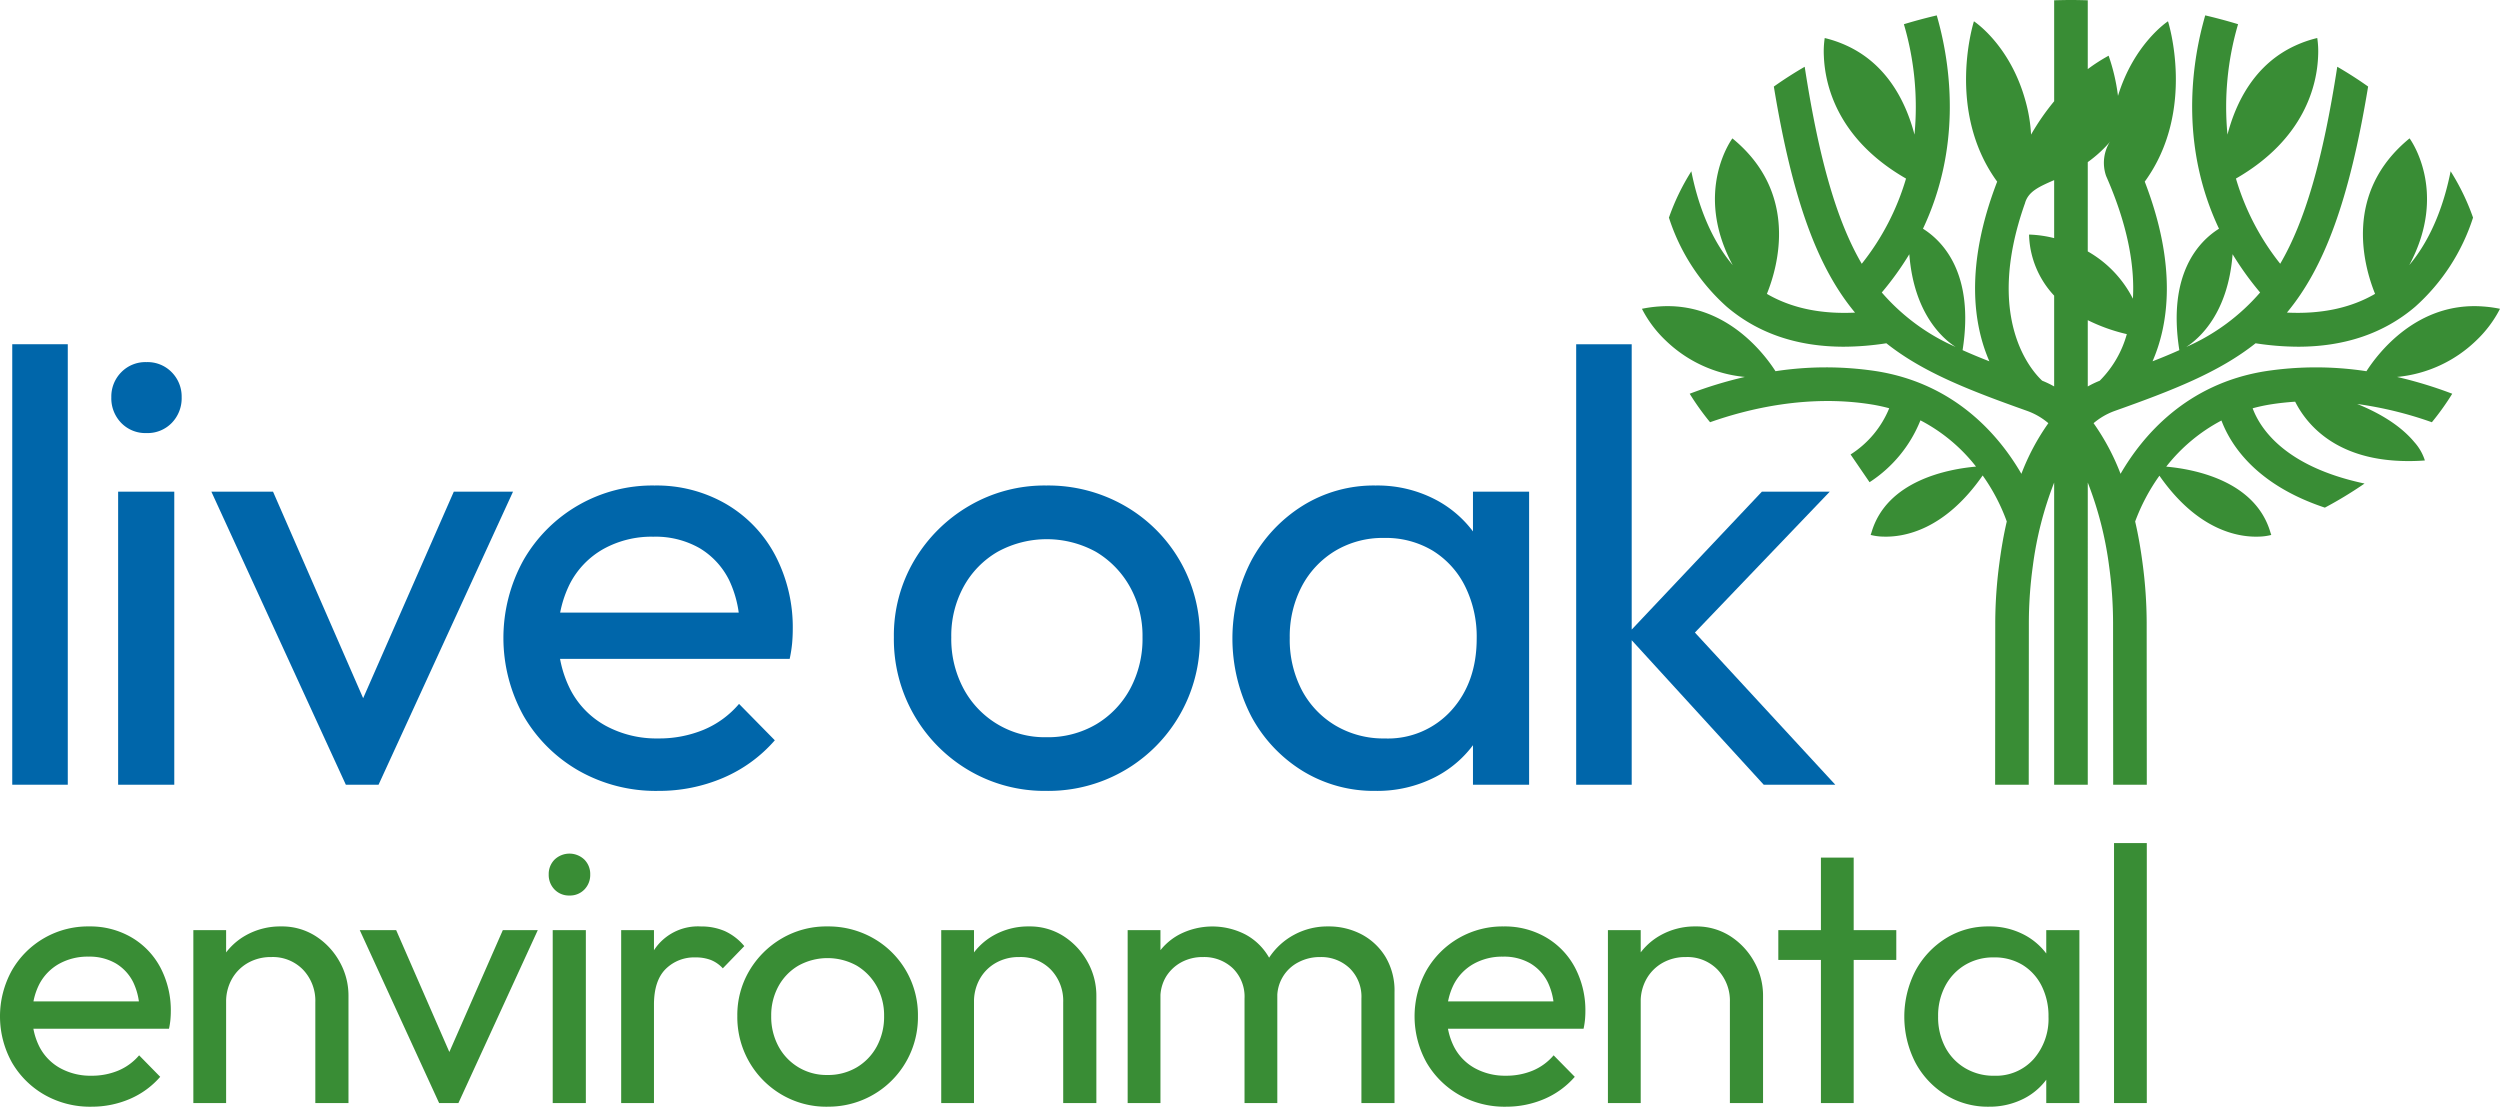 <svg id="Group_2" data-name="Group 2" xmlns="http://www.w3.org/2000/svg" xmlns:xlink="http://www.w3.org/1999/xlink" width="457.365" height="202.467" viewBox="0 0 457.365 202.467">
  <defs>
    <clipPath id="clip-path">
      <rect id="Rectangle_3" data-name="Rectangle 3" width="457.365" height="202.467" fill="none"/>
    </clipPath>
  </defs>
  <g id="Group_1" data-name="Group 1" clip-path="url(#clip-path)">
    <path id="Path_1" data-name="Path 1" d="M16.72,202.467A16.844,16.844,0,0,1,8.16,200.3a16.148,16.148,0,0,1-5.962-5.9,17.368,17.368,0,0,1-.033-16.854,16.03,16.03,0,0,1,14.155-8.06,14.953,14.953,0,0,1,7.728,2,13.955,13.955,0,0,1,5.3,5.528,16.749,16.749,0,0,1,1.9,8.06c0,.445-.024.923-.067,1.432a14.04,14.04,0,0,1-.266,1.7H4.2v-5H27.711l-2.2,1.932a11.9,11.9,0,0,0-1.132-5.429,8.329,8.329,0,0,0-3.2-3.463,9.577,9.577,0,0,0-5-1.233,10.7,10.7,0,0,0-5.4,1.332,9.1,9.1,0,0,0-3.6,3.73,11.974,11.974,0,0,0-1.265,5.663,12.2,12.2,0,0,0,1.331,5.828,9.353,9.353,0,0,0,3.8,3.864A11.477,11.477,0,0,0,16.72,196.8a12.574,12.574,0,0,0,4.9-.933,10.121,10.121,0,0,0,3.83-2.8L29.309,197a15.4,15.4,0,0,1-5.595,4.064,17.578,17.578,0,0,1-6.994,1.4" fill="#398d35"/>
    <path id="Path_2" data-name="Path 2" d="M35.372,170.16h5.995V201.8H35.372ZM57.687,201.8V183.349a8.227,8.227,0,0,0-2.231-5.929,7.7,7.7,0,0,0-5.829-2.331,8.445,8.445,0,0,0-4.263,1.066,7.732,7.732,0,0,0-2.931,2.931,8.434,8.434,0,0,0-1.066,4.263l-2.464-1.4a12.657,12.657,0,0,1,1.6-6.4,11.719,11.719,0,0,1,4.464-4.43,12.823,12.823,0,0,1,6.461-1.632,11.4,11.4,0,0,1,6.361,1.8,13.034,13.034,0,0,1,4.364,4.7,12.576,12.576,0,0,1,1.6,6.162V201.8Z" fill="#398d35"/>
    <path id="Path_3" data-name="Path 3" d="M80.335,201.8,65.813,170.16h6.662l11.657,26.712H80.268L91.992,170.16h6.395L83.866,201.8Z" fill="#398d35"/>
    <path id="Path_4" data-name="Path 4" d="M104.181,163.831a3.637,3.637,0,0,1-2.73-1.1,3.81,3.81,0,0,1-1.066-2.765,3.722,3.722,0,0,1,1.066-2.7,3.94,3.94,0,0,1,5.462,0,3.726,3.726,0,0,1,1.066,2.7,3.814,3.814,0,0,1-1.066,2.765,3.644,3.644,0,0,1-2.732,1.1m-3.064,6.328h6.062V201.8h-6.062Z" fill="#398d35"/>
    <path id="Path_5" data-name="Path 5" d="M113.641,170.16h6V201.8h-6Zm6,13.655-2.265-1.065q0-6.062,2.8-9.659a9.6,9.6,0,0,1,8.06-3.6,10.835,10.835,0,0,1,4.33.833,10.076,10.076,0,0,1,3.6,2.765l-3.931,4.063a6,6,0,0,0-2.2-1.532,7.716,7.716,0,0,0-2.8-.466,7.4,7.4,0,0,0-5.462,2.131q-2.133,2.133-2.132,6.528" fill="#398d35"/>
    <path id="Path_6" data-name="Path 6" d="M151.344,202.467a16.091,16.091,0,0,1-8.327-2.2,16.412,16.412,0,0,1-8.127-14.388,15.928,15.928,0,0,1,2.2-8.293,16.566,16.566,0,0,1,5.929-5.9,16.091,16.091,0,0,1,8.327-2.2,16.6,16.6,0,0,1,8.427,2.165,16.135,16.135,0,0,1,8.16,14.222,16.356,16.356,0,0,1-16.587,16.587m0-5.795a10.285,10.285,0,0,0,5.4-1.4,9.961,9.961,0,0,0,3.663-3.829,11.389,11.389,0,0,0,1.333-5.563,10.848,10.848,0,0,0-1.366-5.462,10.1,10.1,0,0,0-3.664-3.764,11.013,11.013,0,0,0-10.625,0,9.772,9.772,0,0,0-3.663,3.764,11.05,11.05,0,0,0-1.333,5.462,11.378,11.378,0,0,0,1.333,5.563,9.935,9.935,0,0,0,8.926,5.229" fill="#398d35"/>
    <path id="Path_7" data-name="Path 7" d="M172.194,170.16h5.995V201.8h-5.995ZM194.509,201.8V183.349a8.227,8.227,0,0,0-2.231-5.929,7.7,7.7,0,0,0-5.829-2.331,8.445,8.445,0,0,0-4.263,1.066,7.732,7.732,0,0,0-2.931,2.931,8.434,8.434,0,0,0-1.066,4.263l-2.464-1.4a12.657,12.657,0,0,1,1.6-6.4,11.719,11.719,0,0,1,4.464-4.43,12.823,12.823,0,0,1,6.461-1.632,11.4,11.4,0,0,1,6.361,1.8,13.034,13.034,0,0,1,4.364,4.7,12.576,12.576,0,0,1,1.6,6.162V201.8Z" fill="#398d35"/>
    <path id="Path_8" data-name="Path 8" d="M206.3,170.16h6V201.8h-6ZM227.681,201.8V182.683a7.264,7.264,0,0,0-2.164-5.562,7.625,7.625,0,0,0-5.429-2.032,8.15,8.15,0,0,0-3.93.933,7.48,7.48,0,0,0-2.8,2.6,7.386,7.386,0,0,0-1.066,4.064l-2.465-1.266a12.12,12.12,0,0,1,1.566-6.261,11.059,11.059,0,0,1,4.3-4.164,13.205,13.205,0,0,1,12.158-.033,10.894,10.894,0,0,1,4.262,4.13,12.277,12.277,0,0,1,1.566,6.328V201.8Zm21.384,0V182.683a7.264,7.264,0,0,0-2.165-5.562,7.536,7.536,0,0,0-5.362-2.032,8.348,8.348,0,0,0-3.964.933,7.124,7.124,0,0,0-3.9,6.661l-3.4-1.266a12.283,12.283,0,0,1,1.964-6.3,12.555,12.555,0,0,1,4.564-4.13,12.771,12.771,0,0,1,6.128-1.5,12.907,12.907,0,0,1,6.195,1.466,11.307,11.307,0,0,1,4.363,4.13,12.01,12.01,0,0,1,1.633,6.395V201.8Z" fill="#398d35"/>
    <path id="Path_9" data-name="Path 9" d="M275.51,202.467a16.85,16.85,0,0,1-8.56-2.165,16.155,16.155,0,0,1-5.962-5.9,17.374,17.374,0,0,1-.033-16.854,16.033,16.033,0,0,1,14.155-8.06,14.948,14.948,0,0,1,7.728,2,13.958,13.958,0,0,1,5.3,5.528,16.748,16.748,0,0,1,1.9,8.06c0,.445-.023.923-.066,1.432a14.06,14.06,0,0,1-.267,1.7H262.987v-5H286.5l-2.2,1.932a11.9,11.9,0,0,0-1.133-5.429,8.334,8.334,0,0,0-3.2-3.463,9.583,9.583,0,0,0-5-1.233,10.692,10.692,0,0,0-5.395,1.332,9.093,9.093,0,0,0-3.6,3.73,11.985,11.985,0,0,0-1.265,5.663,12.191,12.191,0,0,0,1.332,5.828,9.351,9.351,0,0,0,3.8,3.864,11.48,11.48,0,0,0,5.662,1.366,12.579,12.579,0,0,0,4.9-.933,10.117,10.117,0,0,0,3.829-2.8L288.1,197a15.417,15.417,0,0,1-5.6,4.064,17.579,17.579,0,0,1-6.995,1.4" fill="#398d35"/>
    <path id="Path_10" data-name="Path 10" d="M294.162,170.16h6V201.8h-6ZM316.477,201.8V183.349a8.227,8.227,0,0,0-2.231-5.929,7.7,7.7,0,0,0-5.829-2.331,8.445,8.445,0,0,0-4.263,1.066,7.733,7.733,0,0,0-2.931,2.931,8.434,8.434,0,0,0-1.066,4.263l-2.464-1.4a12.657,12.657,0,0,1,1.6-6.4,11.719,11.719,0,0,1,4.464-4.43,12.823,12.823,0,0,1,6.461-1.632,11.4,11.4,0,0,1,6.361,1.8,13.034,13.034,0,0,1,4.364,4.7,12.576,12.576,0,0,1,1.6,6.162V201.8Z" fill="#398d35"/>
    <path id="Path_11" data-name="Path 11" d="M325.336,170.159h21.583v5.463H325.336ZM333.13,156.9h5.995v44.9H333.13Z" fill="#398d35"/>
    <path id="Path_12" data-name="Path 12" d="M363.839,202.467a14.68,14.68,0,0,1-7.893-2.165,15.522,15.522,0,0,1-5.53-5.9,18.36,18.36,0,0,1,0-16.787,15.784,15.784,0,0,1,5.53-5.928,14.515,14.515,0,0,1,7.893-2.2,13.537,13.537,0,0,1,6.429,1.5,12.018,12.018,0,0,1,6.495,10.225v9.526a12.425,12.425,0,0,1-1.9,6.062,11.79,11.79,0,0,1-4.563,4.163,13.731,13.731,0,0,1-6.462,1.5m1-5.662a9.218,9.218,0,0,0,7.195-3.031,11.149,11.149,0,0,0,2.732-7.76,12.237,12.237,0,0,0-1.266-5.663,9.44,9.44,0,0,0-3.5-3.83,9.829,9.829,0,0,0-5.229-1.365,9.989,9.989,0,0,0-5.3,1.4,9.8,9.8,0,0,0-3.6,3.831,11.621,11.621,0,0,0-1.3,5.562,11.766,11.766,0,0,0,1.3,5.629,9.721,9.721,0,0,0,3.631,3.83,10.157,10.157,0,0,0,5.328,1.4m9.526,5v-8.527l1.133-7.727-1.133-7.66V170.16h6.062V201.8Z" fill="#398d35"/>
    <rect id="Rectangle_1" data-name="Rectangle 1" width="5.995" height="47.563" transform="translate(386.753 154.238)" fill="#398d35"/>
    <rect id="Rectangle_2" data-name="Rectangle 2" width="10.158" height="80.585" transform="translate(2.242 62.976)" fill="#06a"/>
    <path id="Path_13" data-name="Path 13" d="M26.8,79.228a6.161,6.161,0,0,1-4.628-1.862,6.456,6.456,0,0,1-1.806-4.684,6.316,6.316,0,0,1,1.806-4.571A6.166,6.166,0,0,1,26.8,66.248a6.17,6.17,0,0,1,4.627,1.863,6.32,6.32,0,0,1,1.806,4.571,6.46,6.46,0,0,1-1.806,4.684A6.165,6.165,0,0,1,26.8,79.228M21.612,89.951H31.883v53.61H21.612Z" fill="#06a"/>
    <path id="Path_14" data-name="Path 14" d="M63.269,143.561l-24.6-53.61H49.951L69.7,135.209H63.156L83.02,89.951H93.855l-24.6,53.61Z" fill="#06a"/>
    <path id="Path_15" data-name="Path 15" d="M120.423,144.69a28.56,28.56,0,0,1-14.5-3.668,27.336,27.336,0,0,1-10.1-9.989,29.422,29.422,0,0,1-.057-28.555,27.164,27.164,0,0,1,23.984-13.656,25.336,25.336,0,0,1,13.092,3.386,23.638,23.638,0,0,1,8.973,9.368,28.387,28.387,0,0,1,3.216,13.656c0,.753-.039,1.562-.112,2.427a23.692,23.692,0,0,1-.452,2.878H99.2v-8.465h39.842l-3.725,3.273a20.16,20.16,0,0,0-1.919-9.2,14.121,14.121,0,0,0-5.417-5.868,16.236,16.236,0,0,0-8.465-2.088,18.107,18.107,0,0,0-9.142,2.257,15.407,15.407,0,0,0-6.1,6.32,20.28,20.28,0,0,0-2.144,9.594,20.668,20.668,0,0,0,2.257,9.876,15.863,15.863,0,0,0,6.433,6.546,19.458,19.458,0,0,0,9.594,2.313,21.279,21.279,0,0,0,8.3-1.58,17.16,17.16,0,0,0,6.49-4.74l6.547,6.659a26.12,26.12,0,0,1-9.481,6.885,29.772,29.772,0,0,1-11.851,2.37" fill="#06a"/>
    <path id="Path_16" data-name="Path 16" d="M191.407,144.689a27.276,27.276,0,0,1-14.108-3.724,27.812,27.812,0,0,1-13.769-24.378,26.969,26.969,0,0,1,3.724-14.052A28.058,28.058,0,0,1,177.3,92.547a27.258,27.258,0,0,1,14.108-3.725,28.129,28.129,0,0,1,14.277,3.668,27.341,27.341,0,0,1,13.827,24.1,27.71,27.71,0,0,1-28.1,28.1m0-9.819a17.43,17.43,0,0,0,9.142-2.369,16.889,16.889,0,0,0,6.208-6.49,19.294,19.294,0,0,0,2.257-9.424,18.389,18.389,0,0,0-2.314-9.255,17.132,17.132,0,0,0-6.207-6.378,18.676,18.676,0,0,0-18,0,16.567,16.567,0,0,0-6.208,6.378,18.725,18.725,0,0,0-2.257,9.255,19.272,19.272,0,0,0,2.257,9.424,16.824,16.824,0,0,0,15.124,8.859" fill="#06a"/>
    <path id="Path_17" data-name="Path 17" d="M251.65,144.69a24.9,24.9,0,0,1-13.374-3.668,26.3,26.3,0,0,1-9.368-9.989,31.1,31.1,0,0,1,0-28.442,26.757,26.757,0,0,1,9.368-10.045,24.609,24.609,0,0,1,13.374-3.724,22.922,22.922,0,0,1,10.892,2.539,20.362,20.362,0,0,1,11,17.325v16.14a21.062,21.062,0,0,1-3.216,10.27,19.973,19.973,0,0,1-7.732,7.054,23.254,23.254,0,0,1-10.948,2.54m1.693-9.594a15.621,15.621,0,0,0,12.19-5.136q4.626-5.133,4.627-13.148a20.736,20.736,0,0,0-2.144-9.594,16,16,0,0,0-5.926-6.489,16.646,16.646,0,0,0-8.859-2.314,16.913,16.913,0,0,0-8.973,2.371,16.606,16.606,0,0,0-6.1,6.489,19.7,19.7,0,0,0-2.2,9.425,19.939,19.939,0,0,0,2.2,9.537,16.457,16.457,0,0,0,6.152,6.489,17.2,17.2,0,0,0,9.028,2.37m16.14,8.465V129.115l1.919-13.093-1.919-12.98V89.951h10.271v53.61Z" fill="#06a"/>
    <path id="Path_18" data-name="Path 18" d="M288.355,62.976h10.158v80.585H288.355Zm34.311,80.585L297.61,116.135l24.718-26.184h12.415l-27.652,28.892.451-5.868,28.216,30.586Z" fill="#06a"/>
    <path id="Path_19" data-name="Path 19" d="M457.365,56.495a22.873,22.873,0,0,0-3.107-.427c-12.061-.9-19.239,8.586-21.327,11.845a61.215,61.215,0,0,0-18.44-.009c-14.542,2.3-22.574,11.925-26.545,18.78a41.745,41.745,0,0,0-4.936-9.265,12.538,12.538,0,0,1,3.785-2.211c10.752-3.821,19.166-7.1,25.855-12.407a51.729,51.729,0,0,0,7.766.629c8.535,0,15.72-2.446,21.432-7.313a37,37,0,0,0,10.585-16.306,41.478,41.478,0,0,0-4.1-8.478c-1.054,5.327-3.2,11.965-7.569,17.17,7.279-13.545.056-23.19.056-23.19-12.12,9.91-8.4,23.274-6.31,28.447-4.442,2.588-9.837,3.733-16.124,3.427,6.811-8.192,11.414-20.485,14.853-41.354q-2.688-1.908-5.645-3.623c-2.656,17.222-5.948,28.351-10.437,36.045a45.651,45.651,0,0,1-8.1-15.59c12.676-7.289,14.834-17.259,15.031-22.377a16.672,16.672,0,0,0-.156-3.334,21.764,21.764,0,0,0-3.98,1.373c-7.512,3.426-10.915,10.441-12.444,16.3a53.587,53.587,0,0,1,1.939-20.2q-2.941-.893-6.011-1.615c-.169.6-.323,1.166-.457,1.686-2.165,8.371-3.941,22.7,2.978,37.343C402.37,44.087,396.484,50,398.7,64.057c-1.557.7-3.183,1.375-4.9,2.041,2.9-6.653,4.551-17.364-1.427-32.868,9.486-13.022,4.253-29.335,4.253-29.335s-6.2,4.033-9.149,13.645a35.642,35.642,0,0,0-1.714-7.349,32.005,32.005,0,0,0-3.815,2.452V.053C380.929.025,379.906,0,378.875,0s-2.053.024-3.074.052V18.525a43.579,43.579,0,0,0-4.226,6.1,28.266,28.266,0,0,0-1.017-6.151c-2.819-10.3-9.435-14.578-9.435-14.578s-5.233,16.313,4.252,29.335c-5.977,15.5-4.327,26.215-1.427,32.868-1.713-.666-3.338-1.34-4.9-2.041C361.266,50,355.38,44.087,351.8,41.842c6.915-14.64,5.144-28.959,2.983-37.326-.136-.526-.291-1.1-.461-1.7q-3.068.721-6.012,1.615a53.605,53.605,0,0,1,1.939,20.2c-1.53-5.86-4.933-12.873-12.443-16.3a21.817,21.817,0,0,0-3.98-1.373,16.706,16.706,0,0,0-.157,3.334c.2,5.118,2.356,15.086,15.031,22.377a45.674,45.674,0,0,1-8.1,15.59c-4.489-7.694-7.782-18.823-10.438-36.045q-2.958,1.713-5.645,3.623c3.439,20.869,8.042,33.162,14.853,41.354-6.287.305-11.682-.839-16.123-3.427,2.093-5.173,5.809-18.537-6.311-28.447,0,0-7.222,9.645.055,23.188-4.368-5.2-6.513-11.841-7.567-17.168a41.479,41.479,0,0,0-4.1,8.478A36.987,36.987,0,0,0,315.9,56.117c5.713,4.867,12.9,7.315,21.432,7.313A51.716,51.716,0,0,0,345.1,62.8c6.69,5.312,15.1,8.586,25.856,12.407a12.534,12.534,0,0,1,3.784,2.211,41.721,41.721,0,0,0-4.935,9.265c-3.971-6.855-12-16.48-26.545-18.78a61.29,61.29,0,0,0-18.441.007c-2.089-3.259-9.266-12.742-21.327-11.843a22.9,22.9,0,0,0-3.107.427,21.464,21.464,0,0,0,4.364,5.816,24.034,24.034,0,0,0,14.468,6.649,76.208,76.208,0,0,0-10.094,3.073,47.538,47.538,0,0,0,3.728,5.212c7.034-2.485,17.89-5.093,29.448-3.268a31.917,31.917,0,0,1,3.325.712,18.1,18.1,0,0,1-7.068,8.455l3.472,5.074A24.175,24.175,0,0,0,351.336,76.9a31.149,31.149,0,0,1,10.17,8.463c-4.985.435-16.319,2.493-19.118,12.027-.048.162-.113.308-.156.475a10.073,10.073,0,0,0,2.327.307c3.68.121,11.146-1.1,18.161-11.186a35.015,35.015,0,0,1,4.412,8.416c-.584,2.5-1.015,5.063-1.355,7.632a83.487,83.487,0,0,0-.753,10.871L365,143.56h6.149l.022-29.653a76.525,76.525,0,0,1,.721-10.308A64.8,64.8,0,0,1,375.8,88.28v55.28h6.149V88.28a64.8,64.8,0,0,1,3.907,15.319,76.53,76.53,0,0,1,.721,10.308l.021,29.653h6.15l-.022-29.653a83.487,83.487,0,0,0-.753-10.871c-.34-2.568-.771-5.131-1.355-7.63a35.734,35.734,0,0,1,4.44-8.378c7.007,10.049,14.458,11.266,18.133,11.146a10.057,10.057,0,0,0,2.326-.307c-.042-.167-.107-.313-.155-.475-2.789-9.5-14.043-11.575-19.058-12.022a31.5,31.5,0,0,1,10.1-8.439c1.718,4.547,6.374,11.767,18.921,15.939a74.5,74.5,0,0,0,7.259-4.409c-14.64-3.1-19.119-10.119-20.471-13.766a31.113,31.113,0,0,1,3.333-.718c1.5-.237,2.979-.39,4.445-.489,1.916,3.807,6.755,9.966,18.125,10.772a38.664,38.664,0,0,0,5.606-.021,9.152,9.152,0,0,0-1.95-3.38c-1.69-2.037-4.789-4.669-10.434-6.953A69.046,69.046,0,0,1,444.9,77.247a47.655,47.655,0,0,0,3.728-5.214,76.322,76.322,0,0,0-10.1-3.073A24.026,24.026,0,0,0,453,62.311a21.437,21.437,0,0,0,4.364-5.816m-48.919-9.987a55.379,55.379,0,0,0,5.036,7,38.123,38.123,0,0,1-13.5,9.961c2.442-1.584,7.64-6.2,8.463-16.961m-64.178,7a55.215,55.215,0,0,0,5.036-7c.823,10.759,6.022,15.378,8.464,16.962a38.126,38.126,0,0,1-13.5-9.961M375.8,43.564a21.352,21.352,0,0,0-4.594-.651A16.952,16.952,0,0,0,375.8,54.085V70.7a17.633,17.633,0,0,0-2.187-1.05c-1.778-1.642-10.649-11.2-3.19-32.36,0-.019.017-.023.022-.041.566-2.224,2.62-3.1,5.355-4.3Zm10.361-17.878h0m-4.212,3.97a23,23,0,0,0,3.815-3.424,5.576,5.576,0,0,0,.395-.543,7.318,7.318,0,0,0-.852,6.512c4.133,9.384,5.23,16.776,4.9,22.445a20.744,20.744,0,0,0-8.261-8.651Zm0,28.918a32.344,32.344,0,0,0,7.144,2.552,19.314,19.314,0,0,1-4.958,8.528,17.62,17.62,0,0,0-2.186,1.05Z" fill="#398d35"/>
  </g>
</svg>
